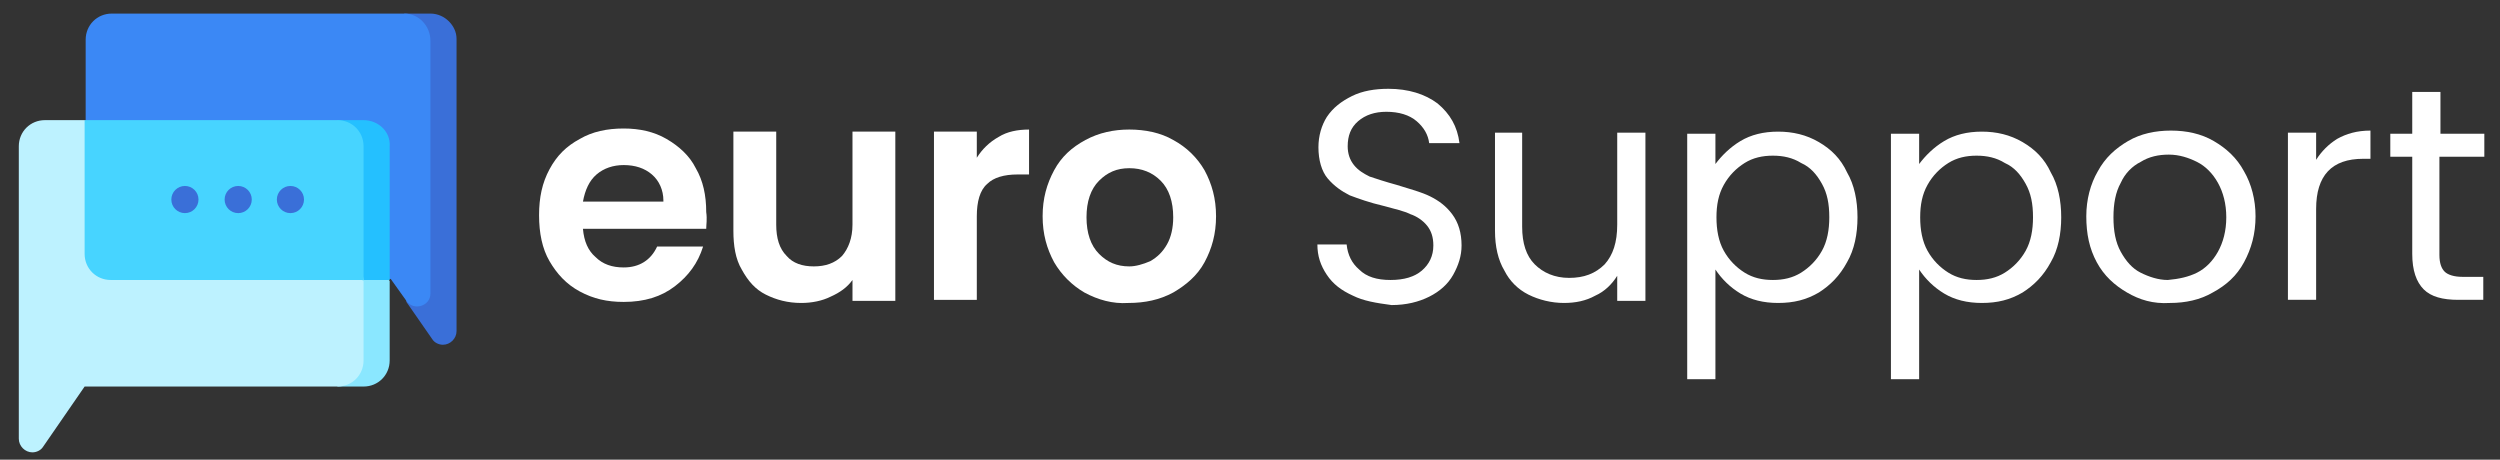 <?xml version="1.0" encoding="utf-8"?>
<!-- Generator: Adobe Illustrator 28.2.0, SVG Export Plug-In . SVG Version: 6.00 Build 0)  -->
<svg version="1.1" id="Layer_1" xmlns="http://www.w3.org/2000/svg" xmlns:xlink="http://www.w3.org/1999/xlink" x="0px" y="0px"
	 viewBox="0 0 239.3 44" style="enable-background:new 0 0 239.3 44;" xml:space="preserve">
<rect x="0" y="0" width="239.3" height="44" fill="#333333" stroke="none"/>
<style type="text/css">
	.st0{fill:#3A6FD8;}
	.st1{fill:#3B88F5;}
	.st2{fill:#8AE7FF;}
	.st3{fill:#BDF2FF;}
	.st4{fill:#24C0FF;}
	.st5{fill:#47D4FF;}
	.st6{fill:#FFFFFF;}
</style>
<g>
	<path class="st0" d="M41.2,1.3h-2.5l0.2,27.6l2.5,3.6c0.2,0.3,0.6,0.5,1,0.5c0.7,0,1.3-0.6,1.3-1.3v-28C43.7,2.5,42.6,1.3,41.2,1.3
		z"/>
	<path class="st1" d="M38.7,1.3h-28c-1.4,0-2.5,1.1-2.5,2.5v20.4c0,1.4,1.1,2.5,2.5,2.5h26.7l1.5,2.1c0.7,1,2.3,0.5,2.3-0.7V3.9
		C41.2,2.5,40.1,1.3,38.7,1.3z"/>
	<path class="st2" d="M32.3,37h2.5c1.4,0,2.5-1.1,2.5-2.5v-7.6l-5.1-6.3L32.3,37L32.3,37z"/>
	<path class="st3" d="M8.1,11.5H4.3c-1.4,0-2.5,1.1-2.5,2.5v28c0,0.7,0.6,1.3,1.3,1.3c0.4,0,0.8-0.2,1-0.5l4-5.8h24.2
		c1.4,0,2.5-1.1,2.5-2.5v-7.6L8.1,11.5z"/>
	<path class="st4" d="M34.8,11.5h-2.5l2.5,15.3h2.5V14C37.4,12.6,36.2,11.5,34.8,11.5z"/>
	<path class="st5" d="M32.3,11.5H8.1v12.8c0,1.4,1.1,2.5,2.5,2.5h24.2V14C34.8,12.6,33.7,11.5,32.3,11.5z"/>
	<g>
		<circle class="st0" cx="22.8" cy="19.1" r="1.3"/>
		<circle class="st0" cx="17.7" cy="19.1" r="1.3"/>
		<circle class="st0" cx="27.8" cy="19.1" r="1.3"/>
	</g>
</g>
<g>
	<path class="st6" d="M67.6,21.9H55.8c0.1,1.2,0.5,2.1,1.2,2.7c0.7,0.7,1.6,1,2.7,1c1.5,0,2.6-0.7,3.2-2h4.4
		c-0.5,1.6-1.4,2.8-2.7,3.8c-1.3,1-2.9,1.5-4.9,1.5c-1.6,0-2.9-0.3-4.2-1s-2.2-1.7-2.9-2.9s-1-2.7-1-4.4c0-1.7,0.3-3.1,1-4.4
		c0.7-1.3,1.6-2.2,2.9-2.9c1.2-0.7,2.6-1,4.2-1c1.5,0,2.9,0.3,4.1,1c1.2,0.7,2.2,1.6,2.8,2.8c0.7,1.2,1,2.6,1,4.2
		C67.7,21,67.6,21.5,67.6,21.9z M63.5,19.2c0-1-0.4-1.9-1.1-2.5c-0.7-0.6-1.6-0.9-2.7-0.9c-1,0-1.9,0.3-2.6,0.9s-1.1,1.5-1.3,2.6
		H63.5z"/>
	<path class="st6" d="M85.7,12.6v16.2h-4.1v-2c-0.5,0.7-1.2,1.2-2.1,1.6c-0.8,0.4-1.8,0.6-2.8,0.6c-1.3,0-2.4-0.3-3.4-0.8
		c-1-0.5-1.7-1.3-2.3-2.4c-0.6-1-0.8-2.3-0.8-3.7v-9.5h4.1v8.9c0,1.3,0.3,2.3,1,3c0.6,0.7,1.5,1,2.6,1c1.1,0,2-0.3,2.7-1
		c0.6-0.7,1-1.7,1-3v-8.9H85.7z"/>
	<path class="st6" d="M95.6,13.1c0.8-0.5,1.8-0.7,2.9-0.7v4.3h-1.1c-1.3,0-2.3,0.3-2.9,0.9c-0.7,0.6-1,1.7-1,3.1v8h-4.1V12.6h4.1
		v2.5C94,14.3,94.7,13.6,95.6,13.1z"/>
	<path class="st6" d="M103.8,28c-1.2-0.7-2.2-1.7-2.9-2.9c-0.7-1.3-1.1-2.7-1.1-4.4c0-1.7,0.4-3.1,1.1-4.4s1.7-2.2,3-2.9
		c1.3-0.7,2.7-1,4.2-1s3,0.3,4.2,1c1.3,0.7,2.3,1.7,3,2.9c0.7,1.3,1.1,2.7,1.1,4.4c0,1.7-0.4,3.1-1.1,4.4c-0.7,1.3-1.8,2.2-3,2.9
		c-1.3,0.7-2.7,1-4.3,1C106.5,29.1,105.1,28.7,103.8,28z M110.1,25c0.7-0.4,1.2-0.9,1.6-1.6c0.4-0.7,0.6-1.6,0.6-2.6
		c0-1.5-0.4-2.7-1.2-3.5c-0.8-0.8-1.8-1.2-3-1.2c-1.2,0-2.1,0.4-2.9,1.2c-0.8,0.8-1.2,2-1.2,3.5c0,1.5,0.4,2.7,1.2,3.5
		c0.8,0.8,1.7,1.2,2.9,1.2C108.7,25.5,109.4,25.3,110.1,25z"/>
	<path class="st6" d="M129.5,28.3c-1.1-0.5-1.9-1.1-2.5-2s-0.9-1.8-0.9-2.9h2.8c0.1,1,0.5,1.8,1.2,2.4c0.7,0.7,1.7,1,3,1
		c1.3,0,2.3-0.3,3-0.9s1.1-1.4,1.1-2.4c0-0.8-0.2-1.4-0.6-1.9c-0.4-0.5-1-0.9-1.6-1.1c-0.6-0.3-1.5-0.5-2.6-0.8
		c-1.3-0.3-2.4-0.7-3.2-1c-0.8-0.4-1.5-0.9-2.1-1.6c-0.6-0.7-0.9-1.8-0.9-3c0-1.1,0.3-2.1,0.8-2.9c0.6-0.9,1.4-1.5,2.4-2
		c1-0.5,2.2-0.7,3.5-0.7c1.9,0,3.5,0.5,4.7,1.4c1.2,1,1.9,2.2,2.1,3.8h-2.9c-0.1-0.8-0.5-1.5-1.2-2.1c-0.7-0.6-1.7-0.9-2.9-0.9
		c-1.1,0-2,0.3-2.7,0.9s-1,1.4-1,2.4c0,0.7,0.2,1.3,0.6,1.8c0.4,0.5,0.9,0.8,1.5,1.1c0.6,0.2,1.5,0.5,2.6,0.8
		c1.3,0.4,2.4,0.7,3.2,1.1c0.8,0.4,1.5,0.9,2.1,1.7s0.9,1.8,0.9,3c0,1-0.3,1.9-0.8,2.8c-0.5,0.9-1.3,1.6-2.3,2.1
		c-1,0.5-2.2,0.8-3.6,0.8C131.7,29,130.5,28.8,129.5,28.3z"/>
	<path class="st6" d="M157.5,12.8v16h-2.7v-2.4c-0.5,0.8-1.2,1.5-2.1,1.9c-0.9,0.5-1.9,0.7-3,0.7c-1.2,0-2.4-0.3-3.4-0.8
		c-1-0.5-1.8-1.3-2.3-2.3c-0.6-1-0.9-2.3-0.9-3.8v-9.4h2.6v9c0,1.6,0.4,2.8,1.2,3.6s1.9,1.3,3.3,1.3c1.4,0,2.5-0.4,3.4-1.3
		c0.8-0.9,1.2-2.1,1.2-3.8v-8.8H157.5z"/>
	<path class="st6" d="M166.6,13.5c1-0.6,2.2-0.9,3.6-0.9c1.4,0,2.7,0.3,3.9,1c1.2,0.7,2.1,1.6,2.7,2.9c0.7,1.2,1,2.7,1,4.3
		c0,1.6-0.3,3.1-1,4.3c-0.7,1.3-1.6,2.2-2.7,2.9c-1.2,0.7-2.4,1-3.9,1c-1.4,0-2.6-0.3-3.6-0.9s-1.8-1.4-2.4-2.3v10.5h-2.7V12.8h2.7
		v2.9C164.8,14.9,165.6,14.1,166.6,13.5z M174.4,17.6c-0.5-0.9-1.1-1.6-2-2c-0.8-0.5-1.7-0.7-2.7-0.7c-1,0-1.9,0.2-2.7,0.7
		c-0.8,0.5-1.5,1.2-2,2.1c-0.5,0.9-0.7,1.9-0.7,3.1c0,1.2,0.2,2.3,0.7,3.2c0.5,0.9,1.2,1.6,2,2.1c0.8,0.5,1.7,0.7,2.7,0.7
		c1,0,1.9-0.2,2.7-0.7s1.5-1.2,2-2.1c0.5-0.9,0.7-2,0.7-3.2C175.1,19.5,174.9,18.5,174.4,17.6z"/>
	<path class="st6" d="M186.1,13.5c1-0.6,2.2-0.9,3.6-0.9c1.4,0,2.7,0.3,3.9,1c1.2,0.7,2.1,1.6,2.7,2.9c0.7,1.2,1,2.7,1,4.3
		c0,1.6-0.3,3.1-1,4.3c-0.7,1.3-1.6,2.2-2.7,2.9c-1.2,0.7-2.4,1-3.9,1c-1.4,0-2.6-0.3-3.6-0.9s-1.8-1.4-2.4-2.3v10.5h-2.7V12.8h2.7
		v2.9C184.3,14.9,185.1,14.1,186.1,13.5z M193.9,17.6c-0.5-0.9-1.1-1.6-2-2c-0.8-0.5-1.7-0.7-2.7-0.7c-1,0-1.9,0.2-2.7,0.7
		c-0.8,0.5-1.5,1.2-2,2.1c-0.5,0.9-0.7,1.9-0.7,3.1c0,1.2,0.2,2.3,0.7,3.2c0.5,0.9,1.2,1.6,2,2.1c0.8,0.5,1.7,0.7,2.7,0.7
		c1,0,1.9-0.2,2.7-0.7s1.5-1.2,2-2.1c0.5-0.9,0.7-2,0.7-3.2C194.6,19.5,194.4,18.5,193.9,17.6z"/>
	<path class="st6" d="M203.6,28c-1.2-0.7-2.2-1.6-2.9-2.9c-0.7-1.3-1-2.7-1-4.4c0-1.6,0.4-3.1,1.1-4.3c0.7-1.3,1.7-2.2,2.9-2.9
		c1.2-0.7,2.6-1,4.1-1c1.5,0,2.9,0.3,4.1,1c1.2,0.7,2.2,1.6,2.9,2.9c0.7,1.2,1.1,2.7,1.1,4.3c0,1.7-0.4,3.1-1.1,4.4
		c-0.7,1.3-1.7,2.2-3,2.9c-1.2,0.7-2.6,1-4.1,1C206.1,29.1,204.8,28.7,203.6,28z M210.3,26.1c0.8-0.4,1.5-1.1,2-2
		c0.5-0.9,0.8-2,0.8-3.3c0-1.3-0.3-2.4-0.8-3.3c-0.5-0.9-1.2-1.6-2-2s-1.7-0.7-2.7-0.7c-1,0-1.9,0.2-2.7,0.7c-0.8,0.4-1.5,1.1-1.9,2
		c-0.5,0.9-0.7,2-0.7,3.3c0,1.3,0.2,2.4,0.7,3.3c0.5,0.9,1.1,1.6,1.9,2c0.8,0.4,1.7,0.7,2.6,0.7C208.6,26.7,209.5,26.5,210.3,26.1z"
		/>
	<path class="st6" d="M223.7,13.3c0.9-0.5,1.9-0.8,3.2-0.8v2.7h-0.7c-3,0-4.5,1.6-4.5,4.8v8.7h-2.7v-16h2.7v2.6
		C222.2,14.5,222.9,13.8,223.7,13.3z"/>
	<path class="st6" d="M233.5,15v9.4c0,0.8,0.2,1.3,0.5,1.6c0.3,0.3,0.9,0.5,1.7,0.5h2v2.2h-2.4c-1.5,0-2.6-0.3-3.3-1
		c-0.7-0.7-1.1-1.8-1.1-3.4V15h-2.1v-2.2h2.1v-4h2.7v4h4.2V15H233.5z"/>
</g>
</svg>
